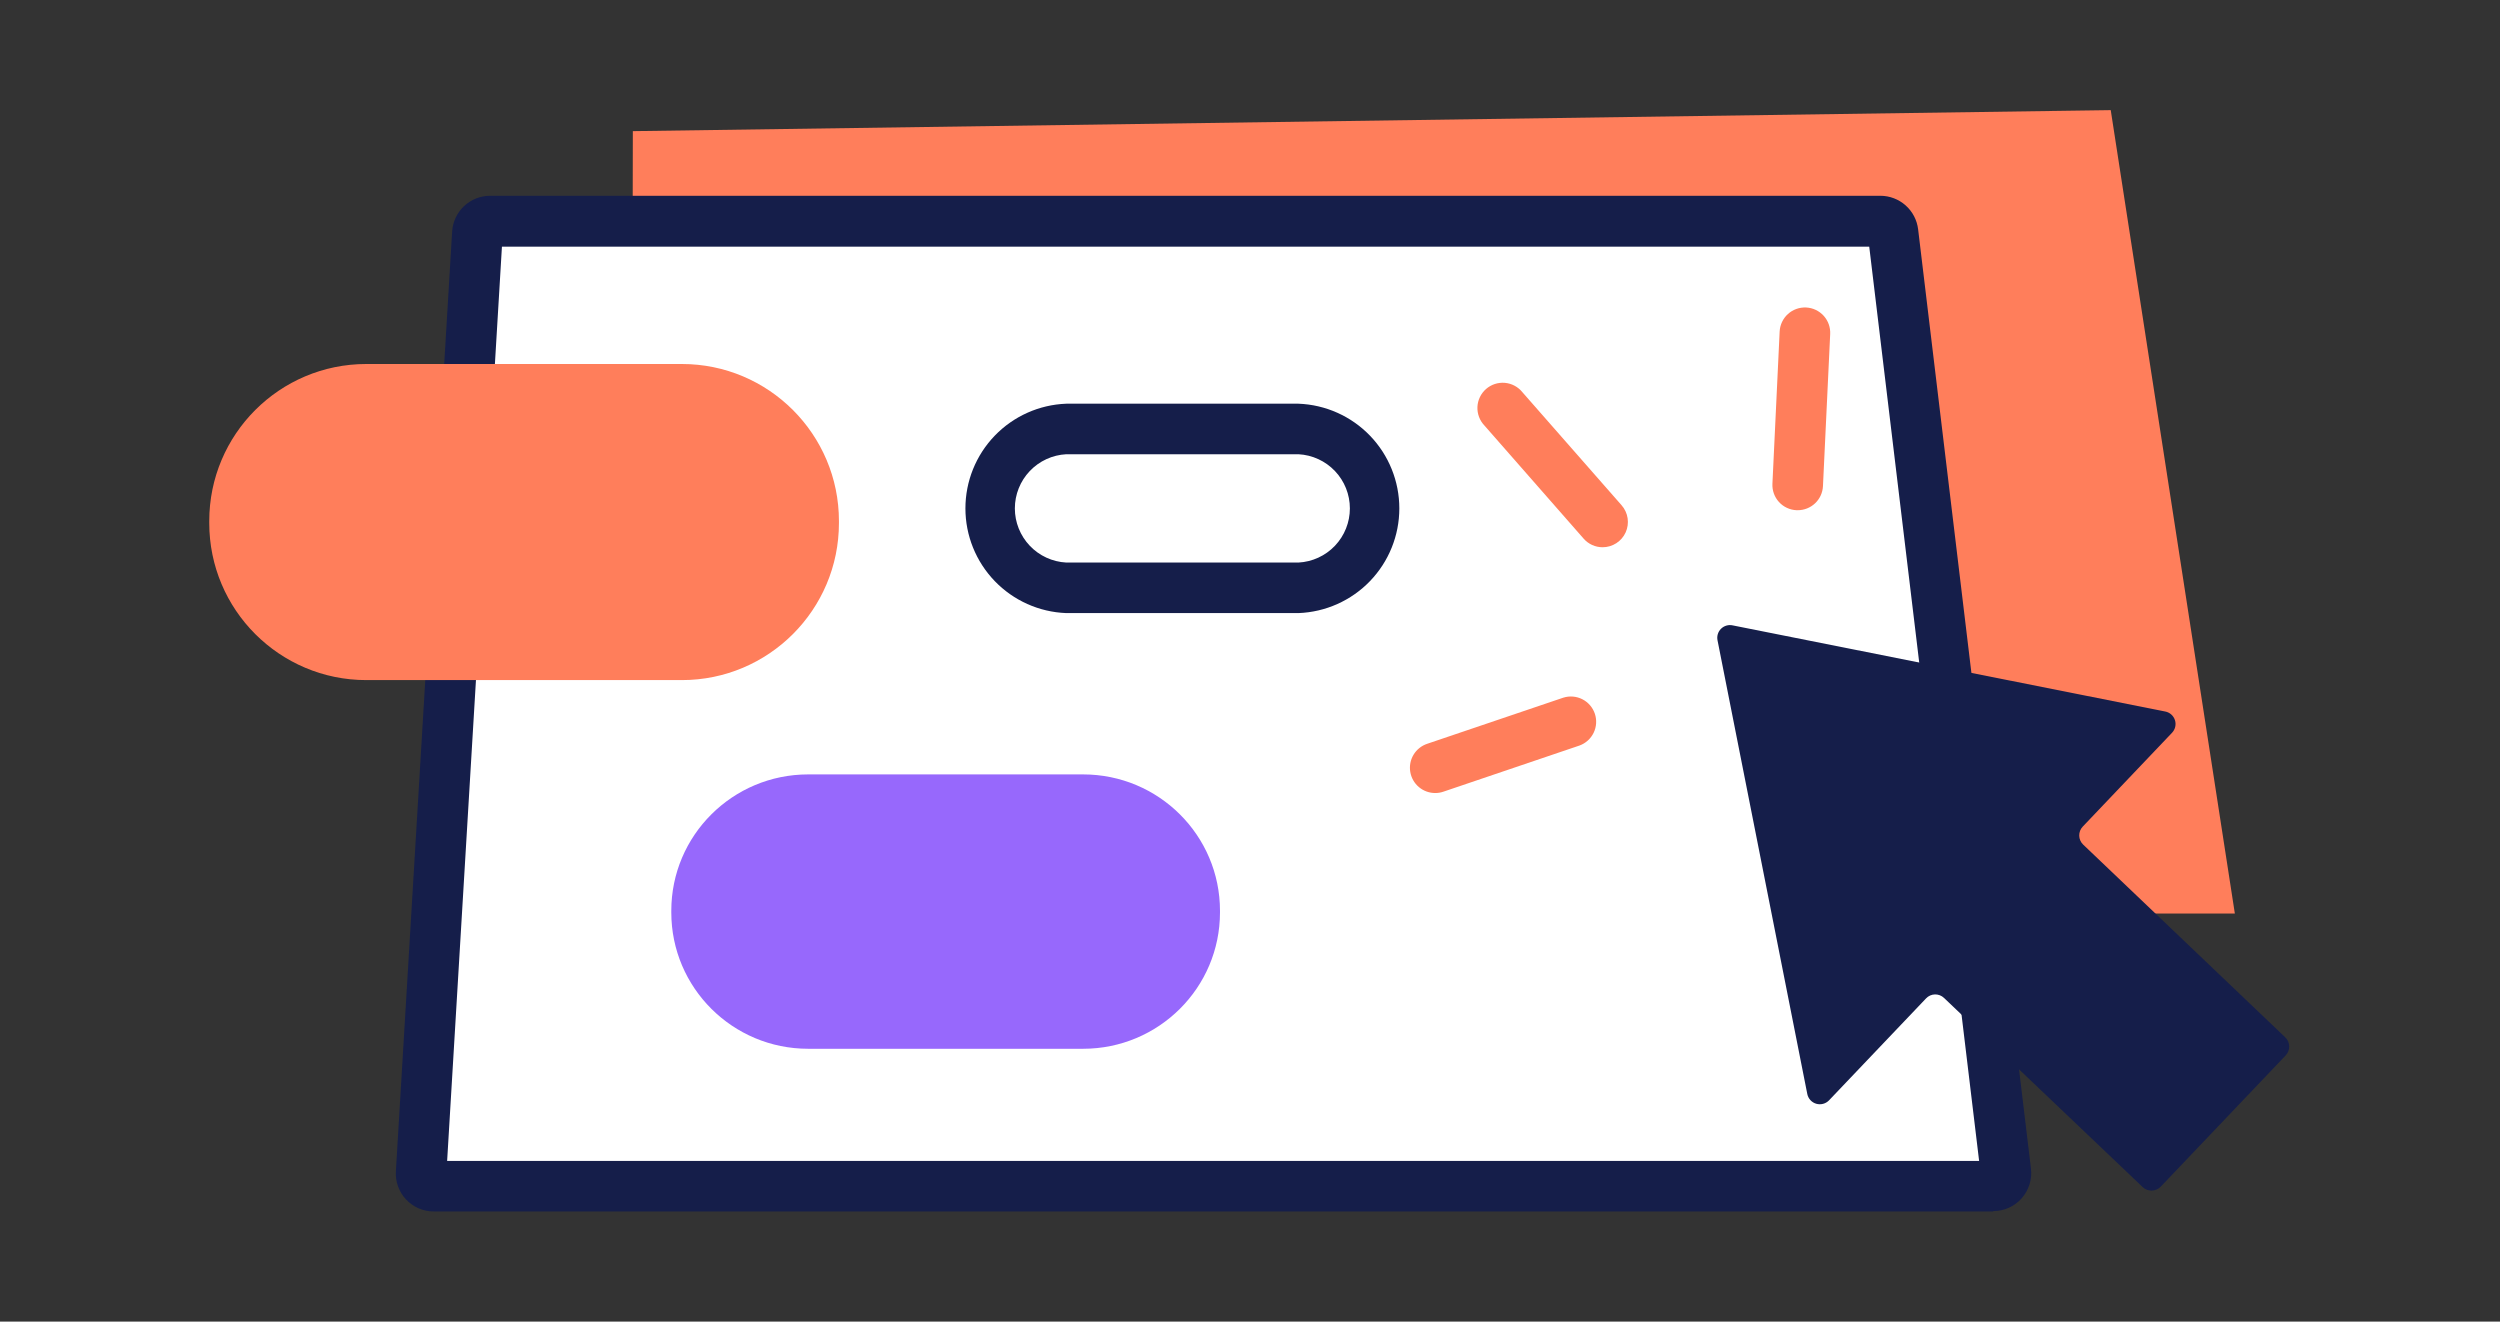 <?xml version="1.0" encoding="UTF-8"?> <svg xmlns="http://www.w3.org/2000/svg" width="227" height="120" viewBox="0 0 227 120" fill="none"><rect x="0" y="0" width="227" height="120" fill="#333333" stroke="none"/><path d="M57.461 11.908L57.336 82.949H202.924L191.655 10L57.461 11.908Z" fill="#FF7E5B"></path><path d="M43.353 21.194L38.246 106.481C38.236 106.638 38.257 106.796 38.31 106.944C38.363 107.093 38.446 107.228 38.553 107.344C38.661 107.459 38.791 107.55 38.936 107.613C39.08 107.675 39.236 107.707 39.394 107.707H180.982C181.147 107.706 181.31 107.671 181.46 107.602C181.61 107.534 181.744 107.435 181.852 107.311C181.961 107.187 182.042 107.041 182.09 106.883C182.137 106.725 182.151 106.559 182.13 106.396L171.89 21.128C171.857 20.847 171.721 20.588 171.51 20.4C171.299 20.211 171.026 20.107 170.743 20.105H44.5C44.206 20.105 43.923 20.218 43.709 20.42C43.496 20.623 43.368 20.9 43.353 21.194V21.194Z" fill="white"></path><path d="M180.983 110.001H39.387C38.917 110.002 38.451 109.906 38.018 109.72C37.586 109.533 37.197 109.26 36.874 108.917C36.551 108.574 36.303 108.169 36.143 107.726C35.983 107.283 35.916 106.812 35.946 106.342L41.052 21.055C41.098 20.172 41.48 19.34 42.12 18.73C42.76 18.121 43.61 17.779 44.494 17.777H170.743C171.587 17.779 172.4 18.09 173.03 18.65C173.661 19.21 174.064 19.982 174.165 20.819L184.411 106.106C184.47 106.591 184.425 107.082 184.279 107.547C184.134 108.012 183.892 108.442 183.568 108.807C183.245 109.172 182.848 109.464 182.403 109.664C181.959 109.864 181.477 109.968 180.989 109.968L180.983 110.001ZM40.6 105.412H179.704L169.727 22.399H45.576L40.6 105.412Z" fill="#151E4A"></path><path d="M61.911 33.051H33.264C25.386 33.051 19 39.438 19 47.317V47.487C19 55.366 25.386 61.753 33.264 61.753H61.911C69.789 61.753 76.176 55.366 76.176 47.487V47.317C76.176 39.438 69.789 33.051 61.911 33.051Z" fill="#FF7E5B"></path><path d="M98.345 70.316H73.384C66.519 70.316 60.954 75.86 60.954 82.699V82.847C60.954 89.685 66.519 95.229 73.384 95.229H98.345C105.21 95.229 110.775 89.685 110.775 82.847V82.699C110.775 75.86 105.21 70.316 98.345 70.316Z" fill="#9768FC"></path><path d="M155.955 58.162L164.103 99.34C164.145 99.547 164.243 99.738 164.386 99.893C164.529 100.048 164.711 100.161 164.913 100.22C165.115 100.279 165.33 100.282 165.533 100.229C165.737 100.176 165.922 100.068 166.07 99.917L174.887 90.654C174.991 90.543 175.116 90.454 175.254 90.392C175.393 90.33 175.543 90.296 175.694 90.293C175.846 90.289 175.997 90.316 176.139 90.371C176.28 90.426 176.41 90.509 176.519 90.614L194.559 107.791C194.782 108.001 195.078 108.114 195.383 108.107C195.689 108.1 195.979 107.972 196.191 107.752L207.545 95.826C207.755 95.604 207.869 95.308 207.861 95.002C207.854 94.696 207.726 94.406 207.506 94.194L189.151 76.689C189.041 76.585 188.953 76.46 188.892 76.321C188.83 76.182 188.797 76.033 188.793 75.881C188.789 75.73 188.816 75.579 188.87 75.437C188.925 75.296 189.007 75.167 189.112 75.057L197.221 66.534C197.363 66.385 197.463 66.2 197.509 65.998C197.556 65.797 197.548 65.587 197.485 65.39C197.423 65.193 197.309 65.017 197.155 64.879C197.001 64.741 196.814 64.647 196.611 64.607L157.331 56.785C157.142 56.743 156.945 56.749 156.758 56.804C156.572 56.858 156.402 56.959 156.265 57.096C156.128 57.233 156.027 57.403 155.973 57.589C155.919 57.776 155.913 57.973 155.955 58.162Z" fill="#151E4A"></path><path d="M130.33 72.007C129.784 72.011 129.255 71.819 128.837 71.468C128.42 71.116 128.141 70.626 128.052 70.088C127.963 69.549 128.068 68.996 128.35 68.528C128.632 68.061 129.071 67.709 129.589 67.536L141.953 63.347C142.525 63.168 143.144 63.22 143.678 63.492C144.212 63.764 144.619 64.234 144.811 64.802C145.003 65.37 144.965 65.991 144.705 66.531C144.445 67.071 143.984 67.489 143.421 67.693L131.064 71.883C130.828 71.965 130.58 72.007 130.33 72.007V72.007Z" fill="#FF7E5B"></path><path d="M145.518 49.69C145.192 49.69 144.869 49.621 144.571 49.487C144.274 49.352 144.009 49.155 143.794 48.909L134.78 38.63C134.567 38.406 134.402 38.141 134.294 37.851C134.186 37.561 134.137 37.253 134.151 36.944C134.165 36.635 134.242 36.333 134.376 36.054C134.51 35.775 134.699 35.527 134.931 35.323C135.164 35.119 135.435 34.964 135.729 34.868C136.022 34.772 136.332 34.736 136.64 34.762C136.948 34.789 137.248 34.877 137.521 35.023C137.794 35.168 138.034 35.367 138.229 35.607L147.242 45.88C147.533 46.212 147.723 46.62 147.788 47.057C147.853 47.493 147.791 47.939 147.609 48.341C147.427 48.743 147.133 49.084 146.762 49.323C146.391 49.562 145.959 49.69 145.518 49.69V49.69Z" fill="#FF7E5B"></path><path d="M163.231 46.327H163.119C162.818 46.313 162.523 46.24 162.25 46.112C161.977 45.984 161.732 45.804 161.529 45.581C161.326 45.358 161.17 45.097 161.068 44.813C160.966 44.529 160.921 44.228 160.936 43.927L161.592 30.101C161.607 29.799 161.681 29.504 161.811 29.231C161.94 28.959 162.121 28.714 162.345 28.512C162.569 28.309 162.83 28.153 163.114 28.052C163.398 27.95 163.7 27.906 164.001 27.921C164.302 27.936 164.598 28.01 164.87 28.139C165.143 28.269 165.387 28.45 165.59 28.674C165.792 28.898 165.949 29.159 166.05 29.443C166.151 29.727 166.196 30.029 166.181 30.33L165.525 44.15C165.495 44.738 165.24 45.292 164.813 45.697C164.386 46.102 163.819 46.328 163.231 46.327V46.327Z" fill="#FF7E5B"></path><path d="M117.901 38.938H96.819C92.832 38.938 89.601 42.169 89.601 46.156C89.601 50.142 92.832 53.374 96.819 53.374H117.901C121.887 53.374 125.118 50.142 125.118 46.156C125.118 42.169 121.887 38.938 117.901 38.938Z" fill="white"></path><path d="M117.9 55.669H96.818C94.359 55.577 92.03 54.536 90.322 52.763C88.614 50.99 87.66 48.624 87.66 46.163C87.66 43.701 88.614 41.335 90.322 39.562C92.03 37.789 94.359 36.748 96.818 36.656H117.9C120.36 36.748 122.689 37.789 124.397 39.562C126.105 41.335 127.059 43.701 127.059 46.163C127.059 48.624 126.105 50.99 124.397 52.763C122.689 54.536 120.36 55.577 117.9 55.669V55.669ZM96.818 41.245C95.558 41.311 94.371 41.857 93.503 42.772C92.634 43.687 92.149 44.901 92.149 46.163C92.149 47.424 92.634 48.638 93.503 49.553C94.371 50.468 95.558 51.014 96.818 51.08H117.9C119.16 51.014 120.347 50.468 121.216 49.553C122.085 48.638 122.569 47.424 122.569 46.163C122.569 44.901 122.085 43.687 121.216 42.772C120.347 41.857 119.16 41.311 117.9 41.245H96.818Z" fill="#151E4A"></path></svg> 